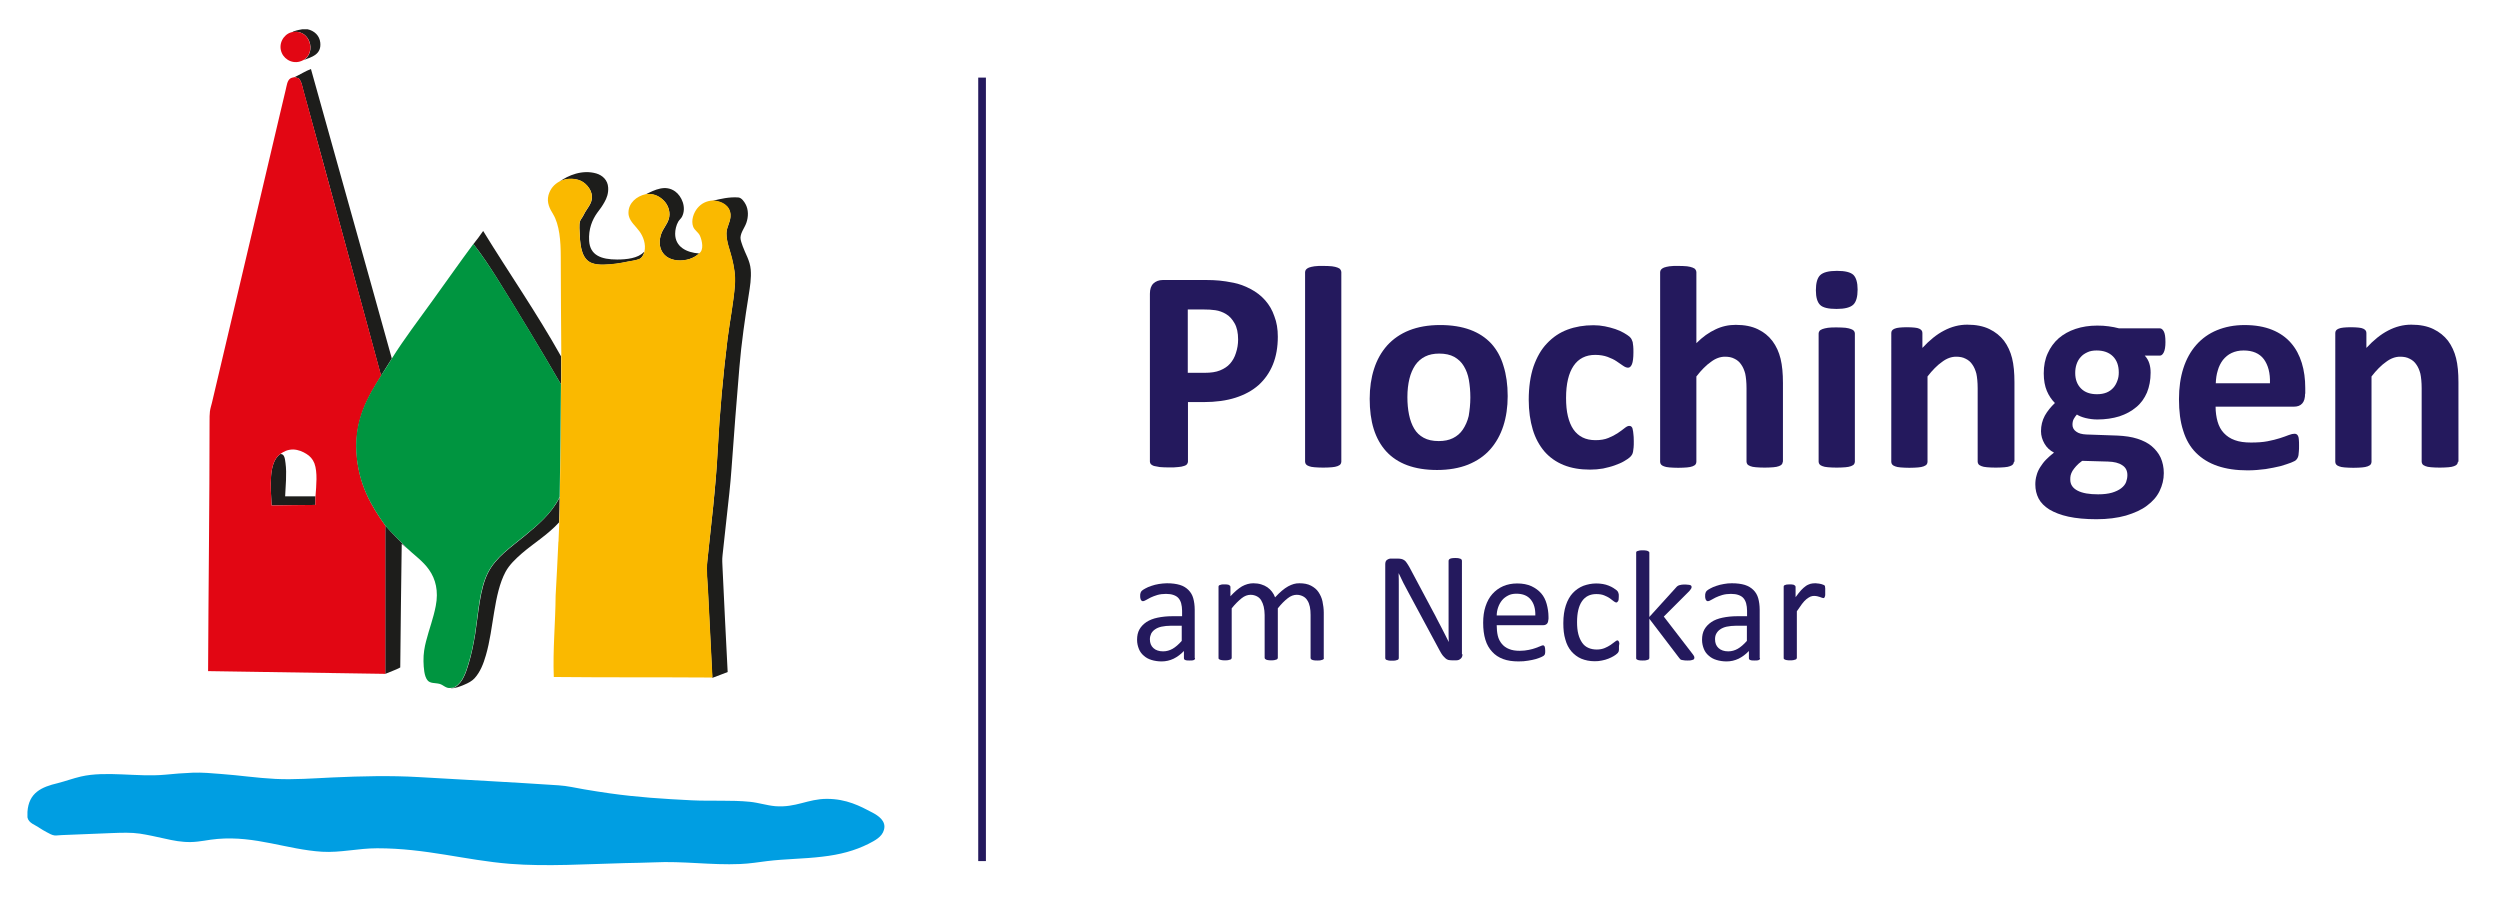 <?xml version="1.0" encoding="utf-8"?>
<!-- Generator: Adobe Illustrator 23.0.3, SVG Export Plug-In . SVG Version: 6.00 Build 0)  -->
<svg version="1.1" id="Ebene_1" xmlns="http://www.w3.org/2000/svg" xmlns:xlink="http://www.w3.org/1999/xlink" x="0px" y="0px"
	 viewBox="0 0 1366 497" style="enable-background:new 0 0 1366 497;" xml:space="preserve">
<style type="text/css">
	.st0{fill:#24195D;}
	.st1{fill:#1D1D1B;}
	.st2{fill:#E20613;}
	.st3{fill:#FAB900;}
	.st4{fill:#009EE2;}
	.st5{fill:#009540;}
</style>
<rect x="534.5" y="42.4" class="st0" width="4.2" height="428.1"/>
<g>
	<path class="st1" d="M389.2,370.4c-0.8-15.7-1.6-31.8-2.4-47.5c-0.3-5.3-0.9-10.7-0.4-15.8c2.1-20.2,4.7-40.4,5.7-60.8
		c1.1-21,3-41.4,5.4-61.1c1.3-10,3.2-19.6,4-29.3c0.4-5.5-0.5-10.1-1.6-14.7c-1.1-4.5-3-8.9-3-13.7c0.1-3.8,2.5-6.5,2.2-10.3
		c-0.4-4.7-4.6-7.2-9.6-7.5c4-1,9.1-2.2,14-1.8c1.7,0.2,3.1,2.2,3.9,3.7c1.6,3,1.6,6.8,0.4,10.2c-0.9,2.6-3.1,5.2-3.2,8.1
		c0,1.4,0.7,3.1,1.2,4.6c1.4,4,4,7.9,4.4,12.8c0.4,4.7-0.4,9.4-1.1,13.9c-2,12.6-4,26.2-5.1,39.6c-1.5,17.9-3,36.9-4.3,55.3
		c-0.6,8.9-1.7,18-2.7,27.1c-0.7,6.7-1.5,13.5-2.2,20.2c-0.3,2.4-0.1,4.6,0,7c0.9,19,1.8,37.7,2.8,56.8
		C394.8,368.2,392.1,369.4,389.2,370.4"/>
	<path class="st1" d="M214.1,195.9c-2,3.2-3.9,6.3-5.9,9.4c-14.1-51.7-28-103.6-42.3-155.3c-0.8-2.8-1-5.3-2.7-7.2
		c-0.7-0.2-1.5-0.4-2.2-0.7c3-1.4,6-3.3,8.9-4.4C184.6,90.6,199.5,143.2,214.1,195.9"/>
	<path class="st1" d="M382,138.5c-2.7,2.6-7.1,4.2-11.9,3.8c-4.6-0.4-8-2.8-9.2-6.7c-1-3.4-0.2-7.1,1.3-9.8c1.4-2.6,3.5-5,3.6-8.5
		c0.1-3.5-1.7-6.5-3.8-8.3c-2.2-1.9-5.2-3.4-9.2-2.8c5-2.5,10.8-5.4,16.1-1.6c3.5,2.5,6.4,8.7,3.7,13.9c-0.5,0.9-1.3,1.5-2,2.6
		c-1.1,1.9-1.7,4.5-1.7,6.6C368.9,134.8,375,138,382,138.5"/>
	<path class="st1" d="M306.6,194.8c-0.1,5.1,0.1,10.3-0.1,15.2c-11.4-19.6-23.2-39.1-35.1-58.2c-4-6.3-8.1-12.6-12.7-18.4
		c0-0.1,0.1-0.1,0.1-0.2c1.8-2.3,3.6-4.6,5.2-7C278.1,149.2,293.3,171,306.6,194.8"/>
	<path class="st1" d="M153.1,248.1c2.5-0.3,2.6,3,2.9,4.9c0.8,5.8,0,13.1-0.2,18.2h16.6c0,1.6-0.2,3.1-0.1,4.7
		c-8,0-15.9,0.2-23.9,0.3C147.9,265.9,146.6,252.8,153.1,248.1"/>
	<path class="st1" d="M305.8,271.8c0,4.6-0.2,9-0.3,13.6c-6.3,6.9-13.8,11.3-20.5,17.1c-3.3,2.9-6.7,6.1-8.8,10
		c-6.5,12.2-6.4,30.8-10.7,45.5c-1.3,4.6-3.1,9.2-6.2,12.6c-1.5,1.6-3.4,2.6-5.8,3.6c-2.2,0.9-5,2.1-7.4,1.8
		c1.6-0.1,1.8-0.2,2.7-0.7c4-2.3,5.8-7.7,7.3-12.7c1.6-5.3,2.7-10.9,3.6-16.4c1.8-11.7,2.5-24.2,6.9-33.1
		c4.4-8.7,12.8-14.2,19.9-20.1C294,286.7,301.2,280.8,305.8,271.8L305.8,271.8z"/>
	<path class="st1" d="M165.1,16h3c3.6,0.8,6.5,3.4,6.9,7.3c0.7,6.6-4.8,7.9-9.3,9.6c7.7-4.2,3.4-17.9-6.5-15.1
		C160.7,16.8,162.9,16.4,165.1,16"/>
	<path class="st1" d="M210.5,287.1c3.6,4.3,7.8,8,11.6,12.2c-0.9-0.6-1.8-1.7-2.6-2.1c-0.3,22.5-0.6,44.9-0.8,67.5
		c-2.5,1.4-5.5,2.3-8.2,3.5V287.1z"/>
	<path class="st1" d="M352.1,137.6c-0.5,1.8-1.4,3.5-3.1,4.1c-2,0.7-4,0.9-6,1.3c-2,0.4-4,0.8-6.2,1.1c-4.3,0.5-9.7,1.1-13.4-0.3
		c-5.1-1.9-6.4-8.4-6.6-15.3c-0.1-2.3-0.5-5.5,0.1-7.5c0.2-0.8,0.9-1.6,1.5-2.6c0.5-0.8,0.9-1.8,1.4-2.6c1.1-1.8,2.4-3.5,3-5
		c2-4.9-1.1-9.1-4.1-11.2c-3.2-2.2-8.9-2.6-12.9-0.4c4.5-3.3,12.3-6.7,20.1-4.4c3.3,1,6.2,3.6,6.4,7.7c0.2,3.2-0.8,5.8-2,7.9
		c-1.1,2-2.5,4-4,5.9c-2.7,3.8-4.8,8.8-4.4,15.3c0.5,7.9,6.6,10.2,15.3,10.2c5.2,0,11.4-0.7,14.5-4
		C351.9,137.9,352,137.7,352.1,137.6"/>
	<path class="st2" d="M153.1,248.1c-6.5,4.7-5.2,17.8-4.7,28.1c7.9-0.1,15.8-0.3,23.9-0.3c-0.1-1.7,0.1-3.2,0.1-4.8
		c0.4-5.7,1.2-13.1-0.6-17.9c-0.9-2.3-2.4-4-4.4-5.2c-1.9-1.2-4.4-2.3-7.2-2.4C157.2,245.6,155,246.7,153.1,248.1 M161.1,42.1
		c0.7,0.3,1.4,0.5,2.2,0.7c1.6,1.9,1.9,4.4,2.7,7.2c14.2,51.7,28.2,103.6,42.3,155.3c-7,11.1-14.5,23.6-13.5,41.9
		c1,17.3,8.1,29.3,15.7,39.9v81.1c-32.3-0.5-64.5-1-96.8-1.5c0.2-45.3,0.8-91.1,0.8-136.4c0-2,0-3.9,0.2-5.5
		c0.2-1.6,0.7-3.1,1.1-4.7c12.3-52.3,24.7-104.6,37-157.1c1-4.3,2.2-9.3,3.3-13.9c0.6-2.4,0.8-5,2.5-6.2
		C159.1,42.5,160.2,42.3,161.1,42.1"/>
	<path class="st3" d="M352.1,137.6c1-4.2-0.7-8.5-2.7-11.2c-2-2.8-5-5.1-5.8-8.4c-0.2-0.7-0.2-1.3-0.2-2c0.1-5.1,4.4-8.8,9.4-9.9
		c4-0.6,7,0.8,9.2,2.8c2.1,1.8,3.8,4.8,3.8,8.3c-0.1,3.5-2.2,6-3.6,8.5c-1.4,2.7-2.3,6.4-1.3,9.8c1.2,3.9,4.6,6.3,9.2,6.7
		c4.7,0.4,9.2-1.1,11.9-3.8c2.7-1.7,1.7-6.7,0.5-9.5c-0.8-1.9-2.9-3-3.7-4.9c-1.4-3.6,0.3-7.9,2.3-10.3c2.1-2.5,4.7-3.9,8.5-4.2
		c5,0.3,9.2,2.8,9.6,7.5c0.3,3.8-2.1,6.5-2.2,10.3c-0.1,4.8,1.9,9.2,3,13.7c1.1,4.6,2,9.1,1.6,14.6c-0.7,9.7-2.7,19.2-4,29.3
		c-2.5,19.7-4.3,40.1-5.4,61.1c-1.1,20.4-3.6,40.6-5.7,60.8c-0.5,5.1,0.1,10.5,0.4,15.8c0.8,15.7,1.6,31.9,2.4,47.5v0.1
		c-28.8-0.2-58,0-86.7-0.3c-0.6-14.7,0.9-29.6,1-44.4c0.5-9.8,1.1-19.5,1.5-29.4V296c0.2-0.1,0-0.7,0.1-1c0.1-3.2,0.3-6.5,0.4-9.7
		c0.1-4.5,0.3-8.9,0.3-13.6c0.3-20.5,0.6-41,0.7-61.8c0.2-4.9,0-10.2,0.1-15.2c-0.1-17.9-0.3-36.4-0.3-54.4c0-8.6-0.7-17.5-4.2-23.3
		c-1.8-2.9-3.6-6.3-2.5-10.4c1-3.5,3.1-5.9,6.1-7.5c3.9-2.2,9.7-1.8,12.9,0.4c3,2.1,6,6.3,4.1,11.2c-0.6,1.5-1.9,3.2-3,5
		c-0.4,0.8-0.9,1.7-1.4,2.6c-0.5,0.9-1.3,1.8-1.5,2.6c-0.6,2.1-0.2,5.2-0.1,7.5c0.2,7,1.5,13.4,6.6,15.3c3.7,1.4,9.1,0.8,13.4,0.3
		c2.2-0.3,4.3-0.7,6.2-1.1c2-0.4,4.1-0.6,6-1.3C350.7,141.1,351.6,139.4,352.1,137.6"/>
	<path class="st4" d="M15,446.6v-3c0.7-10.5,7.7-13.6,16.6-15.7c4.3-1.1,8.3-2.6,12.6-3.6c13.9-3.2,30.8,0.4,46-1
		c5-0.5,10-0.9,15.1-1.1c5.2-0.2,10.5,0.3,15.5,0.7c9.8,0.7,19.6,2.2,29.7,2.7c10.2,0.5,20.6-0.3,31.2-0.8c15.7-0.7,31.6-1.1,47-0.2
		c25.6,1.5,51.2,2.8,76.5,4.5c4.8,0.3,9.3,1.4,14,2.2c4.6,0.8,9.3,1.5,14.1,2.2c14.9,2.1,28.8,3,44.8,3.8
		c10.4,0.5,21.6-0.2,31.6,0.8c4.9,0.5,9.3,2,13.9,2.4c11.3,0.9,17.8-4,28.2-4c10.7,0,18.1,3.9,24.9,7.5c3,1.6,7.7,4.5,6.3,9.4
		c-1,3.9-5,5.9-8.5,7.7c-7.4,3.7-15.5,5.9-25.3,7c-9.8,1.2-20.3,1.2-30,2.4c-4.8,0.6-9.6,1.4-14.7,1.6c-16.1,0.7-31.1-1.7-47.3-0.9
		c-5.2,0.2-10.5,0.3-15.7,0.4c-20.5,0.5-42.8,2-62.9,0.4c-24.7-2-45.7-8.5-72.5-8.5c-10.5,0-20,2.5-30.1,1.9
		c-19.2-1.2-36.3-8.8-57.2-7c-5,0.4-9.4,1.6-14.5,1.7c-5,0.1-9.6-0.8-14.4-1.9c-4.6-1-8.9-2-13.5-2.7c-4.7-0.7-9.9-0.5-15.3-0.3
		c-8.9,0.3-18.4,0.8-27.3,1.1c-1.3,0-2.7,0.3-3.9,0.2c-1.4-0.1-3.1-1.1-4.4-1.8c-1.4-0.7-2.6-1.5-3.9-2.3
		C19.3,450.7,15.6,449.8,15,446.6"/>
	<path class="st5" d="M214.1,195.9c6.7-10.7,14.8-21.3,22.2-31.6c7.6-10.5,15-21.1,22.5-31.2c0,0.1-0.1,0.1-0.1,0.2
		c4.5,5.9,8.7,12.1,12.7,18.4c12,19.1,23.7,38.6,35.1,58.2c-0.1,20.7-0.4,41.3-0.7,61.8h-0.1c-4.5,9.1-11.7,15-19.3,21.2
		c-7.1,5.9-15.5,11.4-19.9,20.1c-4.5,8.9-5.1,21.4-6.9,33.1c-0.9,5.6-2,11.1-3.6,16.4c-1.5,5-3.3,10.4-7.3,12.7
		c-0.9,0.5-1,0.6-2.7,0.7c-2.3,0.3-3.7-1.6-5.7-2.2c-2.6-0.7-5.3-0.1-6.8-2.1c-1.7-2.2-2-6.5-2.1-10.3c-0.1-4,0.6-7.9,1.4-10.9
		c1.7-6.7,4-12.5,5.3-19.3c1.6-8.2-0.1-14.7-3.6-19.7c-3.3-4.8-8.2-8.1-12.5-12.2c-3.7-4.2-8-7.8-11.6-12.2
		c-7.6-10.6-14.7-22.6-15.7-39.9c-1.1-18.3,6.5-30.8,13.5-41.9C210.2,202.2,212.2,199.1,214.1,195.9"/>
	<path class="st2" d="M165.6,32.9c-4.8,2.6-9.9,0-11.6-3.9c-2.2-4.9,0.9-10.1,5-11.3C169.1,15,173.3,28.7,165.6,32.9"/>
</g>
<g>
	<path class="st0" d="M698.2,184c0,5.7-0.9,10.8-2.7,15.2c-1.8,4.4-4.4,8.1-7.8,11.2c-3.4,3-7.6,5.3-12.6,6.9
		c-5,1.6-10.8,2.4-17.5,2.4h-8.5v32.5c0,0.5-0.2,1-0.5,1.4c-0.3,0.4-0.9,0.8-1.7,1c-0.8,0.3-1.8,0.5-3.2,0.6c-1.3,0.2-3,0.2-5,0.2
		c-2,0-3.7-0.1-5-0.2c-1.3-0.2-2.4-0.4-3.2-0.6c-0.8-0.3-1.3-0.6-1.7-1c-0.3-0.4-0.5-0.9-0.5-1.4v-91.7c0-2.5,0.6-4.3,1.9-5.6
		c1.3-1.2,3-1.9,5.1-1.9h24c2.4,0,4.7,0.1,6.9,0.3c2.2,0.2,4.8,0.6,7.8,1.2c3,0.6,6.1,1.7,9.3,3.4c3.1,1.6,5.8,3.7,8,6.2
		s3.9,5.4,5,8.7C697.6,176.1,698.2,179.8,698.2,184z M676.5,185.5c0-3.6-0.6-6.5-1.9-8.8s-2.8-4-4.7-5.1c-1.8-1.1-3.8-1.8-5.8-2.1
		c-2-0.3-4.1-0.4-6.3-0.4h-8.8v34.6h9.3c3.3,0,6.1-0.4,8.3-1.3c2.2-0.9,4.1-2.1,5.5-3.7c1.4-1.6,2.5-3.5,3.2-5.8
		C676.1,190.5,676.5,188.1,676.5,185.5z"/>
	<path class="st0" d="M732.9,252.3c0,0.5-0.2,1-0.5,1.4c-0.3,0.4-0.9,0.7-1.6,1c-0.8,0.3-1.8,0.5-3,0.6c-1.3,0.1-2.9,0.2-4.8,0.2
		s-3.5-0.1-4.8-0.2c-1.3-0.1-2.3-0.3-3-0.6c-0.8-0.3-1.3-0.6-1.6-1c-0.3-0.4-0.5-0.9-0.5-1.4V148.7c0-0.5,0.2-1,0.5-1.4
		c0.3-0.4,0.9-0.8,1.6-1.1c0.8-0.3,1.8-0.5,3-0.7c1.3-0.2,2.9-0.2,4.8-0.2s3.5,0.1,4.8,0.2c1.3,0.2,2.3,0.4,3,0.7
		c0.8,0.3,1.3,0.6,1.6,1.1c0.3,0.4,0.5,0.9,0.5,1.4V252.3z"/>
	<path class="st0" d="M823.8,216.4c0,6-0.8,11.5-2.4,16.4c-1.6,4.9-4,9.2-7.2,12.8c-3.2,3.6-7.2,6.3-12.1,8.3
		c-4.8,1.9-10.5,2.9-16.9,2.9c-6.3,0-11.7-0.9-16.3-2.6s-8.5-4.3-11.5-7.6c-3-3.3-5.3-7.4-6.8-12.2c-1.5-4.8-2.2-10.3-2.2-16.5
		c0-6,0.8-11.5,2.4-16.4c1.6-5,4-9.2,7.2-12.8c3.2-3.5,7.2-6.3,12-8.2c4.8-1.9,10.4-2.9,16.9-2.9c6.3,0,11.8,0.9,16.4,2.6
		c4.6,1.7,8.4,4.2,11.5,7.5c3,3.3,5.3,7.4,6.7,12.2C823,204.6,823.8,210.2,823.8,216.4z M803.4,217.2c0-3.5-0.3-6.7-0.8-9.6
		c-0.5-2.9-1.5-5.5-2.8-7.6c-1.3-2.2-3.1-3.8-5.2-5c-2.2-1.2-4.9-1.8-8.2-1.8c-2.9,0-5.5,0.5-7.7,1.6c-2.2,1.1-4,2.7-5.4,4.7
		c-1.4,2.1-2.5,4.6-3.2,7.5c-0.7,2.9-1.1,6.2-1.1,10c0,3.5,0.3,6.7,0.9,9.6c0.6,2.9,1.5,5.4,2.8,7.6c1.3,2.2,3,3.8,5.2,5
		c2.2,1.2,4.9,1.8,8.2,1.8c3,0,5.6-0.5,7.8-1.6c2.2-1.1,4-2.6,5.4-4.7s2.5-4.5,3.2-7.4C803,224.3,803.4,220.9,803.4,217.2z"/>
	<path class="st0" d="M892.7,241.1c0,1.4,0,2.5-0.1,3.4c-0.1,0.9-0.2,1.7-0.3,2.3c-0.1,0.6-0.3,1.1-0.5,1.5
		c-0.2,0.4-0.6,0.9-1.2,1.5c-0.6,0.6-1.7,1.3-3.2,2.2c-1.5,0.9-3.3,1.6-5.2,2.3c-1.9,0.7-4.1,1.2-6.3,1.7c-2.3,0.4-4.6,0.6-7.1,0.6
		c-5.4,0-10.2-0.8-14.4-2.5c-4.2-1.7-7.7-4.2-10.5-7.4c-2.8-3.3-5-7.3-6.4-12c-1.4-4.7-2.2-10.1-2.2-16.2c0-7,0.9-13.1,2.6-18.2
		c1.8-5.1,4.2-9.4,7.4-12.7c3.2-3.4,6.9-5.9,11.2-7.5c4.3-1.6,9-2.4,14.2-2.4c2.1,0,4.2,0.2,6.2,0.6c2,0.4,3.9,0.9,5.7,1.5
		c1.8,0.6,3.3,1.3,4.7,2.1c1.4,0.8,2.4,1.5,3,2s1,1.1,1.2,1.5c0.2,0.4,0.4,0.9,0.6,1.5c0.1,0.6,0.2,1.4,0.3,2.3
		c0.1,0.9,0.1,2,0.1,3.4c0,3-0.3,5.2-0.8,6.4c-0.5,1.2-1.2,1.9-2.1,1.9c-0.9,0-1.8-0.4-2.8-1.1c-1-0.7-2.2-1.5-3.5-2.4
		s-3-1.7-4.9-2.4c-1.9-0.7-4.2-1.1-6.8-1.1c-5.1,0-9.1,2-11.8,6c-2.7,4-4.1,9.8-4.1,17.5c0,3.8,0.3,7.1,1,10c0.7,2.9,1.7,5.3,3,7.2
		c1.3,1.9,3,3.4,5,4.4c2,1,4.4,1.5,7.1,1.5c2.7,0,5.1-0.4,7-1.2c2-0.8,3.7-1.7,5.2-2.7c1.5-1,2.7-1.9,3.7-2.7c1-0.8,1.8-1.2,2.5-1.2
		c0.5,0,0.9,0.1,1.2,0.4s0.6,0.7,0.7,1.5c0.2,0.7,0.3,1.6,0.4,2.7C892.6,237.9,892.7,239.4,892.7,241.1z"/>
	<path class="st0" d="M974.1,252.3c0,0.5-0.2,1-0.5,1.4c-0.3,0.4-0.8,0.7-1.6,1s-1.7,0.5-3,0.6c-1.3,0.1-2.9,0.2-4.8,0.2
		c-1.9,0-3.6-0.1-4.8-0.2c-1.3-0.1-2.3-0.3-3-0.6s-1.3-0.6-1.6-1c-0.3-0.4-0.5-0.9-0.5-1.4v-40.1c0-3.4-0.3-6.1-0.7-8
		c-0.5-1.9-1.2-3.6-2.2-5c-0.9-1.4-2.2-2.5-3.7-3.2c-1.5-0.8-3.2-1.1-5.2-1.1c-2.5,0-5.1,0.9-7.6,2.8c-2.6,1.8-5.3,4.5-8,8v46.7
		c0,0.5-0.2,1-0.5,1.4c-0.3,0.4-0.9,0.7-1.6,1c-0.8,0.3-1.8,0.5-3,0.6c-1.3,0.1-2.9,0.2-4.8,0.2c-1.9,0-3.5-0.1-4.8-0.2
		c-1.3-0.1-2.3-0.3-3-0.6c-0.8-0.3-1.3-0.6-1.6-1c-0.3-0.4-0.5-0.9-0.5-1.4V148.7c0-0.5,0.2-1,0.5-1.4c0.3-0.4,0.9-0.8,1.6-1.1
		c0.8-0.3,1.8-0.5,3-0.7c1.3-0.2,2.9-0.2,4.8-0.2c1.9,0,3.5,0.1,4.8,0.2c1.3,0.2,2.3,0.4,3,0.7c0.8,0.3,1.3,0.6,1.6,1.1
		c0.3,0.4,0.5,0.9,0.5,1.4v38.8c3.4-3.4,6.9-5.9,10.4-7.5c3.5-1.7,7.2-2.5,11.1-2.5c4.8,0,8.8,0.8,12.1,2.4c3.3,1.6,5.9,3.7,8,6.5
		c2,2.7,3.5,5.9,4.4,9.6c0.9,3.7,1.3,8.1,1.3,13.3V252.3z"/>
	<path class="st0" d="M1015,158.2c0,4-0.8,6.8-2.4,8.3s-4.6,2.3-9.1,2.3c-4.5,0-7.5-0.7-9-2.2c-1.5-1.5-2.3-4.1-2.3-8
		c0-4,0.8-6.8,2.4-8.3c1.6-1.5,4.6-2.3,9.1-2.3c4.4,0,7.4,0.7,9,2.2C1014.2,151.7,1015,154.4,1015,158.2z M1013.5,252.3
		c0,0.5-0.2,1-0.5,1.4c-0.3,0.4-0.9,0.7-1.6,1c-0.8,0.3-1.8,0.5-3,0.6c-1.3,0.1-2.9,0.2-4.8,0.2s-3.5-0.1-4.8-0.2
		c-1.3-0.1-2.3-0.3-3-0.6c-0.8-0.3-1.3-0.6-1.6-1c-0.3-0.4-0.5-0.9-0.5-1.4v-70.1c0-0.5,0.2-1,0.5-1.4c0.3-0.4,0.9-0.7,1.6-1
		c0.8-0.3,1.8-0.5,3-0.7c1.3-0.2,2.9-0.2,4.8-0.2s3.5,0.1,4.8,0.2c1.3,0.2,2.3,0.4,3,0.7c0.8,0.3,1.3,0.6,1.6,1
		c0.3,0.4,0.5,0.9,0.5,1.4V252.3z"/>
	<path class="st0" d="M1100.4,252.3c0,0.5-0.2,1-0.5,1.4c-0.3,0.4-0.8,0.7-1.6,1s-1.7,0.5-3,0.6c-1.3,0.1-2.9,0.2-4.8,0.2
		c-1.9,0-3.6-0.1-4.8-0.2c-1.3-0.1-2.3-0.3-3-0.6s-1.3-0.6-1.6-1c-0.3-0.4-0.5-0.9-0.5-1.4v-40.1c0-3.4-0.3-6.1-0.7-8
		c-0.5-1.9-1.2-3.6-2.2-5c-0.9-1.4-2.2-2.5-3.7-3.2c-1.5-0.8-3.2-1.1-5.2-1.1c-2.5,0-5.1,0.9-7.6,2.8c-2.6,1.8-5.3,4.5-8,8v46.7
		c0,0.5-0.2,1-0.5,1.4c-0.3,0.4-0.9,0.7-1.6,1c-0.8,0.3-1.8,0.5-3,0.6c-1.3,0.1-2.9,0.2-4.8,0.2s-3.5-0.1-4.8-0.2
		c-1.3-0.1-2.3-0.3-3-0.6c-0.8-0.3-1.3-0.6-1.6-1c-0.3-0.4-0.5-0.9-0.5-1.4V182c0-0.5,0.1-1,0.4-1.4c0.3-0.4,0.7-0.7,1.4-1
		c0.7-0.3,1.6-0.5,2.6-0.6c1.1-0.1,2.4-0.2,4.1-0.2c1.7,0,3.1,0.1,4.2,0.2c1.1,0.1,2,0.3,2.6,0.6c0.6,0.3,1,0.6,1.3,1
		c0.3,0.4,0.4,0.9,0.4,1.4v8.1c3.9-4.2,7.8-7.4,11.9-9.5c4-2.1,8.2-3.2,12.6-3.2c4.8,0,8.8,0.8,12.1,2.4c3.3,1.6,5.9,3.7,8,6.4
		c2,2.7,3.5,5.9,4.4,9.5c0.9,3.6,1.3,8,1.3,13.1V252.3z"/>
	<path class="st0" d="M1183.2,186.9c0,2.5-0.3,4.4-0.9,5.6c-0.6,1.2-1.3,1.8-2.1,1.8h-8.3c1.2,1.3,2,2.7,2.5,4.3
		c0.5,1.6,0.7,3.3,0.7,5c0,4.1-0.7,7.7-2,10.9c-1.4,3.2-3.3,5.9-5.9,8c-2.6,2.2-5.6,3.8-9.2,5c-3.6,1.1-7.6,1.7-12,1.7
		c-2.3,0-4.4-0.3-6.5-0.8c-2-0.5-3.6-1.2-4.7-1.9c-0.6,0.7-1.2,1.5-1.7,2.4c-0.5,0.9-0.7,2-0.7,3.2c0,1.5,0.7,2.8,2,3.7
		c1.3,1,3.2,1.5,5.6,1.6l17.1,0.6c4,0.2,7.6,0.7,10.7,1.7c3.1,1,5.8,2.3,7.9,4.1c2.1,1.8,3.8,3.9,4.9,6.3c1.1,2.5,1.7,5.3,1.7,8.4
		c0,3.5-0.8,6.7-2.3,9.8c-1.5,3.1-3.8,5.7-6.9,8c-3,2.3-6.9,4-11.5,5.4c-4.6,1.3-10,2-16.1,2c-6,0-11.1-0.5-15.3-1.4
		c-4.2-0.9-7.7-2.3-10.4-3.9c-2.7-1.7-4.7-3.7-5.9-6c-1.2-2.3-1.8-4.9-1.8-7.7c0-1.7,0.2-3.4,0.7-5c0.4-1.6,1.1-3.1,2-4.5
		c0.9-1.4,1.9-2.8,3.2-4.1c1.3-1.3,2.7-2.6,4.3-3.8c-2.3-1.2-4-2.8-5.2-4.9c-1.2-2.1-1.9-4.3-1.9-6.8c0-3.1,0.7-5.9,2.1-8.5
		c1.4-2.5,3.3-4.8,5.5-6.9c-1.8-1.8-3.3-4-4.4-6.6c-1.1-2.6-1.7-5.8-1.7-9.6c0-4.1,0.7-7.8,2.2-11c1.4-3.2,3.5-6,6-8.2
		c2.6-2.2,5.6-3.9,9.2-5.1c3.6-1.2,7.5-1.8,11.8-1.8c2.2,0,4.3,0.1,6.3,0.4c2,0.3,3.9,0.6,5.6,1.1h22.3c0.9,0,1.6,0.6,2.2,1.7
		C1182.9,182.2,1183.2,184.1,1183.2,186.9z M1162.4,259.6c0-2.4-0.9-4.2-2.8-5.4c-1.9-1.3-4.5-1.9-7.8-2l-14.1-0.4
		c-1.4,1-2.5,2-3.3,2.9c-0.8,0.9-1.5,1.8-2,2.6c-0.5,0.8-0.8,1.7-1,2.4c-0.2,0.8-0.2,1.6-0.2,2.4c0,2.6,1.3,4.6,4,6
		c2.7,1.4,6.4,2,11.2,2c3,0,5.5-0.3,7.6-0.9c2-0.6,3.7-1.4,5-2.4c1.3-1,2.2-2.1,2.7-3.4C1162.1,262.3,1162.4,261,1162.4,259.6z
		 M1157.7,203.5c0-3.8-1.1-6.7-3.2-8.8c-2.1-2.1-5.1-3.2-8.9-3.2c-1.9,0-3.7,0.3-5.1,1c-1.5,0.7-2.7,1.5-3.7,2.7
		c-1,1.1-1.7,2.4-2.2,3.9c-0.5,1.5-0.7,3.1-0.7,4.7c0,3.6,1.1,6.4,3.2,8.5c2.1,2.1,5,3.1,8.7,3.1c2,0,3.7-0.3,5.2-0.9
		c1.5-0.6,2.7-1.5,3.7-2.6c1-1.1,1.7-2.4,2.2-3.8C1157.5,206.6,1157.7,205.1,1157.7,203.5z"/>
	<path class="st0" d="M1259.5,215.1c0,2.4-0.5,4.2-1.6,5.4c-1.1,1.2-2.6,1.7-4.5,1.7h-42.8c0,3,0.4,5.7,1.1,8.2
		c0.7,2.4,1.8,4.5,3.4,6.2c1.6,1.7,3.5,3,6,3.9c2.4,0.9,5.4,1.3,8.8,1.3c3.5,0,6.5-0.2,9.1-0.7c2.6-0.5,4.9-1.1,6.8-1.7
		c1.9-0.6,3.5-1.2,4.8-1.7c1.3-0.5,2.3-0.7,3.1-0.7c0.5,0,0.9,0.1,1.2,0.3s0.6,0.5,0.8,1c0.2,0.5,0.4,1.1,0.4,2
		c0.1,0.9,0.1,2,0.1,3.3c0,1.2,0,2.1-0.1,3c-0.1,0.8-0.1,1.5-0.2,2.1c-0.1,0.6-0.3,1.1-0.5,1.5c-0.2,0.4-0.5,0.8-0.8,1.1
		c-0.3,0.4-1.3,0.9-2.8,1.5c-1.5,0.6-3.5,1.2-5.8,1.9c-2.4,0.6-5.1,1.1-8.1,1.6c-3.1,0.4-6.3,0.7-9.8,0.7c-6.3,0-11.7-0.8-16.4-2.4
		c-4.7-1.6-8.6-4-11.8-7.2c-3.2-3.2-5.5-7.2-7-12.1c-1.6-4.9-2.3-10.6-2.3-17.2c0-6.3,0.8-11.9,2.4-16.9s4-9.3,7.1-12.8
		c3.1-3.5,6.9-6.2,11.3-8c4.4-1.8,9.4-2.8,15-2.8c5.9,0,10.9,0.9,15.1,2.6c4.2,1.7,7.6,4.1,10.3,7.2c2.7,3.1,4.6,6.7,5.9,10.9
		c1.3,4.2,1.9,8.8,1.9,13.7V215.1z M1240.3,209.4c0.2-5.6-1-9.9-3.3-13.1c-2.4-3.2-6.1-4.8-11.1-4.8c-2.5,0-4.7,0.5-6.6,1.4
		c-1.9,0.9-3.4,2.2-4.7,3.8c-1.2,1.6-2.2,3.5-2.8,5.7c-0.7,2.2-1,4.5-1.1,7H1240.3z"/>
	<path class="st0" d="M1343,252.3c0,0.5-0.2,1-0.5,1.4c-0.3,0.4-0.8,0.7-1.6,1s-1.7,0.5-3,0.6c-1.3,0.1-2.9,0.2-4.8,0.2
		c-1.9,0-3.6-0.1-4.8-0.2c-1.3-0.1-2.3-0.3-3-0.6c-0.7-0.3-1.3-0.6-1.6-1c-0.3-0.4-0.5-0.9-0.5-1.4v-40.1c0-3.4-0.3-6.1-0.7-8
		c-0.5-1.9-1.2-3.6-2.2-5c-0.9-1.4-2.2-2.5-3.7-3.2c-1.5-0.8-3.2-1.1-5.2-1.1c-2.5,0-5.1,0.9-7.6,2.8c-2.6,1.8-5.3,4.5-8,8v46.7
		c0,0.5-0.2,1-0.5,1.4c-0.3,0.4-0.9,0.7-1.6,1c-0.8,0.3-1.8,0.5-3,0.6c-1.3,0.1-2.9,0.2-4.8,0.2s-3.5-0.1-4.8-0.2
		c-1.3-0.1-2.3-0.3-3-0.6c-0.8-0.3-1.3-0.6-1.6-1c-0.3-0.4-0.5-0.9-0.5-1.4V182c0-0.5,0.1-1,0.4-1.4c0.3-0.4,0.7-0.7,1.4-1
		c0.7-0.3,1.6-0.5,2.6-0.6c1.1-0.1,2.4-0.2,4.1-0.2c1.7,0,3.1,0.1,4.2,0.2c1.1,0.1,2,0.3,2.6,0.6c0.6,0.3,1,0.6,1.3,1
		c0.3,0.4,0.4,0.9,0.4,1.4v8.1c3.9-4.2,7.8-7.4,11.9-9.5c4-2.1,8.2-3.2,12.6-3.2c4.8,0,8.8,0.8,12.1,2.4c3.3,1.6,5.9,3.7,8,6.4
		c2,2.7,3.5,5.9,4.4,9.5c0.9,3.6,1.3,8,1.3,13.1V252.3z"/>
	<path class="st0" d="M653,359.6c0,0.3-0.1,0.6-0.3,0.8c-0.2,0.2-0.5,0.3-0.9,0.4c-0.4,0.1-1,0.1-1.8,0.1c-0.7,0-1.3,0-1.8-0.1
		c-0.4-0.1-0.8-0.2-1-0.4c-0.2-0.2-0.3-0.4-0.3-0.8v-3.9c-1.7,1.8-3.6,3.2-5.6,4.2c-2.1,1-4.3,1.5-6.6,1.5c-2,0-3.9-0.3-5.5-0.8
		c-1.7-0.5-3.1-1.3-4.2-2.3c-1.2-1-2.1-2.2-2.7-3.7c-0.6-1.5-1-3.1-1-5c0-2.2,0.4-4.1,1.3-5.7c0.9-1.6,2.2-2.9,3.8-4
		c1.7-1.1,3.7-1.9,6.1-2.4c2.4-0.5,5.1-0.8,8.1-0.8h5.3v-3c0-1.5-0.2-2.8-0.5-4c-0.3-1.1-0.8-2.1-1.5-2.9s-1.6-1.3-2.7-1.7
		c-1.1-0.4-2.5-0.6-4.1-0.6c-1.7,0-3.3,0.2-4.7,0.6c-1.4,0.4-2.6,0.9-3.7,1.4c-1,0.5-1.9,1-2.6,1.4c-0.7,0.4-1.2,0.6-1.6,0.6
		c-0.2,0-0.4-0.1-0.6-0.2s-0.3-0.3-0.5-0.5c-0.1-0.2-0.2-0.5-0.3-0.9c-0.1-0.4-0.1-0.8-0.1-1.2c0-0.7,0-1.3,0.2-1.7
		c0.1-0.4,0.3-0.8,0.7-1.2c0.4-0.4,1.1-0.8,2-1.3c0.9-0.5,2-1,3.3-1.4c1.2-0.4,2.6-0.8,4-1s2.9-0.4,4.4-0.4c2.8,0,5.1,0.3,7.1,0.9
		s3.5,1.6,4.7,2.8c1.2,1.2,2.1,2.7,2.6,4.5s0.8,3.9,0.8,6.3V359.6z M645.9,341.9h-6.1c-1.9,0-3.6,0.2-5.1,0.5
		c-1.4,0.3-2.6,0.8-3.6,1.5c-0.9,0.6-1.6,1.4-2.1,2.3c-0.4,0.9-0.7,1.9-0.7,3.1c0,2,0.6,3.6,1.9,4.8c1.3,1.2,3.1,1.8,5.3,1.8
		c1.9,0,3.6-0.5,5.2-1.4c1.6-0.9,3.3-2.4,5-4.3V341.9z"/>
	<path class="st0" d="M723.4,359.5c0,0.2-0.1,0.4-0.2,0.6s-0.3,0.3-0.6,0.4c-0.3,0.1-0.6,0.2-1.1,0.3c-0.5,0.1-1,0.1-1.7,0.1
		c-0.7,0-1.3,0-1.8-0.1c-0.5-0.1-0.8-0.1-1.1-0.3c-0.3-0.1-0.5-0.3-0.6-0.4c-0.1-0.2-0.2-0.4-0.2-0.6V336c0-1.6-0.1-3.1-0.4-4.5
		c-0.3-1.3-0.7-2.5-1.4-3.5c-0.6-1-1.4-1.7-2.4-2.2s-2.1-0.8-3.4-0.8c-1.6,0-3.3,0.6-4.9,1.9c-1.7,1.3-3.5,3.1-5.4,5.5v27
		c0,0.2-0.1,0.4-0.2,0.6s-0.3,0.3-0.6,0.4c-0.3,0.1-0.6,0.2-1.1,0.3c-0.5,0.1-1,0.1-1.7,0.1c-0.7,0-1.2,0-1.7-0.1
		c-0.5-0.1-0.8-0.1-1.1-0.3s-0.5-0.3-0.6-0.4c-0.1-0.2-0.2-0.4-0.2-0.6V336c0-1.6-0.2-3.1-0.5-4.5c-0.3-1.3-0.8-2.5-1.4-3.5
		c-0.6-1-1.4-1.7-2.4-2.2c-1-0.5-2.1-0.8-3.4-0.8c-1.6,0-3.3,0.6-4.9,1.9s-3.5,3.1-5.4,5.5v27c0,0.2-0.1,0.4-0.2,0.6
		s-0.3,0.3-0.6,0.4c-0.3,0.1-0.6,0.2-1.1,0.3c-0.5,0.1-1,0.1-1.8,0.1c-0.7,0-1.3,0-1.7-0.1s-0.8-0.1-1.1-0.3
		c-0.3-0.1-0.5-0.3-0.6-0.4c-0.1-0.2-0.1-0.4-0.1-0.6v-38.7c0-0.2,0-0.4,0.1-0.6c0.1-0.2,0.3-0.3,0.5-0.4c0.3-0.1,0.6-0.2,1-0.3
		s0.9-0.1,1.6-0.1c0.6,0,1.2,0,1.6,0.1c0.4,0,0.7,0.1,1,0.3c0.2,0.1,0.4,0.3,0.5,0.4s0.2,0.4,0.2,0.6v5.1c2.2-2.4,4.3-4.2,6.3-5.4
		c2-1.1,4.1-1.7,6.2-1.7c1.6,0,3,0.2,4.3,0.6s2.4,0.9,3.4,1.6c1,0.7,1.8,1.5,2.5,2.4c0.7,0.9,1.3,2,1.7,3.1c1.3-1.4,2.5-2.6,3.7-3.6
		c1.2-1,2.3-1.8,3.4-2.4c1.1-0.6,2.1-1,3.1-1.3c1-0.3,2-0.4,3.1-0.4c2.5,0,4.6,0.4,6.3,1.3s3.1,2,4.1,3.5c1,1.5,1.8,3.2,2.2,5.1
		c0.4,2,0.7,4,0.7,6.2V359.5z"/>
	<path class="st0" d="M799.1,357.5c0,0.6-0.1,1.1-0.3,1.5c-0.2,0.4-0.4,0.7-0.8,1c-0.3,0.3-0.7,0.4-1,0.6c-0.4,0.1-0.8,0.2-1.2,0.2
		h-2.4c-0.8,0-1.4-0.1-2-0.2c-0.6-0.2-1.1-0.4-1.6-0.9c-0.5-0.4-1-1-1.6-1.7c-0.5-0.7-1.1-1.6-1.7-2.8l-17-31.6
		c-0.9-1.6-1.8-3.3-2.7-5.1c-0.9-1.8-1.7-3.5-2.5-5.2h-0.1c0.1,2.1,0.1,4.2,0.1,6.3c0,2.1,0,4.3,0,6.4v33.6c0,0.2-0.1,0.4-0.2,0.6
		s-0.3,0.3-0.6,0.4c-0.3,0.1-0.7,0.2-1.1,0.3c-0.5,0.1-1.1,0.1-1.8,0.1c-0.7,0-1.3,0-1.8-0.1c-0.5-0.1-0.8-0.2-1.1-0.3
		s-0.5-0.2-0.6-0.4s-0.2-0.4-0.2-0.6v-51.3c0-1.1,0.3-2,1-2.4c0.7-0.5,1.4-0.7,2.1-0.7h3.6c0.9,0,1.6,0.1,2.1,0.2
		c0.6,0.1,1.1,0.4,1.6,0.7c0.5,0.3,0.9,0.8,1.3,1.4c0.4,0.6,0.9,1.3,1.4,2.2l13,24.4c0.8,1.5,1.6,2.9,2.3,4.4
		c0.7,1.4,1.5,2.8,2.2,4.2c0.7,1.4,1.4,2.7,2.1,4.1s1.4,2.7,2,4h0c-0.1-2.3-0.1-4.6-0.1-7.1c0-2.4,0-4.8,0-7.1v-30.2
		c0-0.2,0.1-0.4,0.2-0.6c0.1-0.2,0.3-0.3,0.6-0.5s0.7-0.2,1.1-0.3c0.5-0.1,1.1-0.1,1.8-0.1c0.7,0,1.2,0,1.7,0.1
		c0.5,0.1,0.9,0.2,1.1,0.3c0.3,0.1,0.5,0.3,0.6,0.5c0.1,0.2,0.2,0.4,0.2,0.6V357.5z"/>
	<path class="st0" d="M846,338.5c0,1.1-0.3,1.9-0.8,2.4c-0.6,0.5-1.2,0.7-1.9,0.7h-25.5c0,2.1,0.2,4.1,0.6,5.8
		c0.4,1.7,1.2,3.2,2.2,4.4s2.3,2.2,3.9,2.8c1.6,0.7,3.6,1,5.9,1c1.8,0,3.5-0.2,4.9-0.5c1.4-0.3,2.7-0.6,3.7-1c1.1-0.4,1.9-0.7,2.6-1
		c0.7-0.3,1.2-0.5,1.5-0.5c0.2,0,0.4,0.1,0.5,0.2c0.2,0.1,0.3,0.3,0.4,0.5c0.1,0.2,0.1,0.5,0.2,0.8c0,0.4,0.1,0.8,0.1,1.3
		c0,0.4,0,0.7,0,1c0,0.3-0.1,0.5-0.1,0.7c0,0.2-0.1,0.4-0.2,0.6s-0.2,0.3-0.4,0.5c-0.2,0.2-0.6,0.4-1.4,0.8c-0.8,0.4-1.8,0.7-3,1.1
		c-1.2,0.3-2.7,0.7-4.3,0.9c-1.6,0.3-3.3,0.4-5.2,0.4c-3.2,0-6-0.4-8.4-1.3s-4.4-2.2-6-4c-1.6-1.7-2.9-3.9-3.7-6.6
		c-0.8-2.6-1.2-5.7-1.2-9.2c0-3.3,0.4-6.3,1.3-9c0.9-2.7,2.1-4.9,3.7-6.7c1.6-1.8,3.6-3.3,5.9-4.3s4.9-1.5,7.7-1.5
		c3,0,5.6,0.5,7.8,1.5c2.1,1,3.9,2.3,5.3,3.9c1.4,1.6,2.4,3.6,3,5.8c0.6,2.2,1,4.6,1,7.1V338.5z M838.9,336.4
		c0.1-3.7-0.7-6.6-2.5-8.8c-1.7-2.1-4.3-3.2-7.8-3.2c-1.8,0-3.3,0.3-4.6,1s-2.4,1.5-3.3,2.6c-0.9,1.1-1.6,2.4-2.1,3.8
		c-0.5,1.4-0.8,3-0.8,4.5H838.9z"/>
	<path class="st0" d="M884.6,353.6c0,0.5,0,0.9,0,1.3c0,0.4-0.1,0.7-0.1,0.9c-0.1,0.2-0.2,0.5-0.3,0.6c-0.1,0.2-0.3,0.5-0.7,0.8
		c-0.4,0.4-1,0.8-1.8,1.3c-0.9,0.5-1.8,1-2.9,1.4c-1.1,0.4-2.2,0.8-3.5,1c-1.3,0.3-2.6,0.4-3.9,0.4c-2.8,0-5.2-0.5-7.4-1.4
		c-2.1-0.9-3.9-2.3-5.4-4c-1.5-1.8-2.6-3.9-3.3-6.5c-0.8-2.6-1.1-5.5-1.1-8.9c0-3.8,0.5-7.1,1.4-9.8c0.9-2.7,2.2-5,3.8-6.7
		c1.6-1.7,3.5-3,5.7-3.9c2.2-0.8,4.6-1.3,7.1-1.3c1.2,0,2.4,0.1,3.6,0.3c1.2,0.2,2.2,0.5,3.2,0.9s1.8,0.8,2.6,1.3s1.3,0.9,1.7,1.2
		c0.3,0.3,0.6,0.6,0.7,0.8c0.1,0.2,0.2,0.4,0.3,0.7c0.1,0.3,0.1,0.6,0.2,0.9c0,0.3,0,0.8,0,1.3c0,1.1-0.1,1.9-0.4,2.3
		c-0.3,0.4-0.6,0.7-0.9,0.7c-0.4,0-0.9-0.2-1.5-0.7c-0.6-0.5-1.3-1-2.1-1.6s-1.9-1.1-3.1-1.6c-1.2-0.5-2.7-0.7-4.3-0.7
		c-3.4,0-6,1.3-7.8,3.9c-1.8,2.6-2.7,6.4-2.7,11.4c0,2.5,0.2,4.7,0.7,6.6c0.5,1.9,1.2,3.4,2.1,4.7c0.9,1.3,2,2.2,3.4,2.8
		c1.3,0.6,2.9,0.9,4.6,0.9c1.6,0,3.1-0.3,4.3-0.8c1.2-0.5,2.3-1.1,3.2-1.7c0.9-0.6,1.7-1.2,2.3-1.7c0.6-0.5,1.1-0.8,1.4-0.8
		c0.2,0,0.4,0.1,0.5,0.2c0.1,0.1,0.3,0.3,0.4,0.6c0.1,0.3,0.2,0.6,0.2,1C884.6,352.6,884.6,353.1,884.6,353.6z"/>
	<path class="st0" d="M925.8,359.5c0,0.2-0.1,0.4-0.2,0.6s-0.3,0.3-0.6,0.4s-0.6,0.2-1.1,0.3s-1.1,0.1-1.8,0.1c-0.8,0-1.4,0-1.9-0.1
		s-0.9-0.1-1.3-0.2s-0.6-0.2-0.8-0.4c-0.2-0.2-0.4-0.4-0.6-0.7l-16.3-21.4v21.4c0,0.2-0.1,0.4-0.2,0.6s-0.3,0.3-0.6,0.4
		c-0.3,0.1-0.6,0.2-1.1,0.3s-1,0.1-1.8,0.1c-0.7,0-1.3,0-1.7-0.1c-0.5-0.1-0.8-0.1-1.1-0.3c-0.3-0.1-0.5-0.3-0.6-0.4
		c-0.1-0.2-0.1-0.4-0.1-0.6v-57.4c0-0.2,0-0.4,0.1-0.6c0.1-0.2,0.3-0.3,0.6-0.4c0.3-0.1,0.6-0.2,1.1-0.3c0.5-0.1,1-0.1,1.7-0.1
		c0.7,0,1.3,0,1.8,0.1s0.8,0.1,1.1,0.3c0.3,0.1,0.4,0.3,0.6,0.4s0.2,0.4,0.2,0.6v35l14.6-16.1c0.2-0.3,0.5-0.5,0.7-0.7
		s0.6-0.3,0.9-0.5c0.4-0.1,0.8-0.2,1.3-0.3s1.1-0.1,1.8-0.1c0.7,0,1.3,0,1.8,0.1c0.5,0,0.9,0.1,1.2,0.2c0.3,0.1,0.5,0.2,0.6,0.4
		c0.1,0.2,0.2,0.4,0.2,0.6c0,0.3-0.1,0.7-0.3,1c-0.2,0.3-0.5,0.7-0.9,1.2l-14,14l15.7,20.4c0.4,0.5,0.6,0.9,0.8,1.2
		S925.8,359.2,925.8,359.5z"/>
	<path class="st0" d="M961.7,359.6c0,0.3-0.1,0.6-0.3,0.8c-0.2,0.2-0.5,0.3-0.9,0.4c-0.4,0.1-1,0.1-1.8,0.1c-0.7,0-1.3,0-1.8-0.1
		c-0.4-0.1-0.8-0.2-1-0.4c-0.2-0.2-0.3-0.4-0.3-0.8v-3.9c-1.7,1.8-3.6,3.2-5.6,4.2c-2.1,1-4.3,1.5-6.6,1.5c-2,0-3.9-0.3-5.5-0.8
		c-1.7-0.5-3.1-1.3-4.2-2.3c-1.2-1-2.1-2.2-2.7-3.7c-0.6-1.5-1-3.1-1-5c0-2.2,0.4-4.1,1.3-5.7c0.9-1.6,2.2-2.9,3.8-4
		s3.7-1.9,6.1-2.4c2.4-0.5,5.1-0.8,8.1-0.8h5.3v-3c0-1.5-0.2-2.8-0.5-4c-0.3-1.1-0.8-2.1-1.5-2.9s-1.6-1.3-2.7-1.7
		c-1.1-0.4-2.5-0.6-4.1-0.6c-1.7,0-3.3,0.2-4.7,0.6c-1.4,0.4-2.6,0.9-3.7,1.4c-1,0.5-1.9,1-2.6,1.4c-0.7,0.4-1.2,0.6-1.6,0.6
		c-0.2,0-0.4-0.1-0.6-0.2s-0.3-0.3-0.5-0.5c-0.1-0.2-0.2-0.5-0.3-0.9c-0.1-0.4-0.1-0.8-0.1-1.2c0-0.7,0-1.3,0.2-1.7
		c0.1-0.4,0.3-0.8,0.7-1.2c0.4-0.4,1.1-0.8,2-1.3c0.9-0.5,2-1,3.3-1.4c1.2-0.4,2.6-0.8,4-1c1.5-0.3,2.9-0.4,4.4-0.4
		c2.8,0,5.1,0.3,7.1,0.9c1.9,0.6,3.5,1.6,4.7,2.8c1.2,1.2,2.1,2.7,2.6,4.5s0.8,3.9,0.8,6.3V359.6z M954.7,341.9h-6.1
		c-1.9,0-3.6,0.2-5.1,0.5c-1.4,0.3-2.6,0.8-3.6,1.5c-0.9,0.6-1.6,1.4-2.1,2.3s-0.7,1.9-0.7,3.1c0,2,0.6,3.6,1.9,4.8
		c1.3,1.2,3.1,1.8,5.3,1.8c1.9,0,3.6-0.5,5.2-1.4c1.6-0.9,3.3-2.4,5-4.3V341.9z"/>
	<path class="st0" d="M997.3,323.4c0,0.6,0,1.2,0,1.6c0,0.4-0.1,0.8-0.2,1s-0.2,0.4-0.3,0.6c-0.1,0.1-0.3,0.2-0.5,0.2
		s-0.5-0.1-0.8-0.2c-0.3-0.1-0.7-0.3-1.1-0.4s-0.9-0.3-1.4-0.4c-0.5-0.1-1.1-0.2-1.7-0.2c-0.7,0-1.4,0.1-2.1,0.4
		c-0.7,0.3-1.4,0.8-2.2,1.4c-0.8,0.7-1.6,1.5-2.4,2.6s-1.7,2.4-2.8,4v25.4c0,0.2-0.1,0.4-0.2,0.6c-0.1,0.2-0.3,0.3-0.6,0.4
		c-0.3,0.1-0.6,0.2-1.1,0.3c-0.5,0.1-1,0.1-1.8,0.1c-0.7,0-1.3,0-1.7-0.1c-0.5-0.1-0.8-0.1-1.1-0.3c-0.3-0.1-0.5-0.3-0.6-0.4
		s-0.1-0.4-0.1-0.6v-38.7c0-0.2,0-0.4,0.1-0.6c0.1-0.2,0.3-0.3,0.5-0.4c0.3-0.1,0.6-0.2,1-0.3c0.4,0,0.9-0.1,1.6-0.1
		c0.6,0,1.2,0,1.6,0.1c0.4,0,0.7,0.1,1,0.3c0.2,0.1,0.4,0.3,0.5,0.4s0.2,0.4,0.2,0.6v5.6c1.1-1.5,2.1-2.8,3-3.8
		c0.9-1,1.8-1.7,2.6-2.3c0.8-0.6,1.7-0.9,2.5-1.2c0.8-0.2,1.6-0.3,2.5-0.3c0.4,0,0.8,0,1.3,0.1c0.5,0,1,0.1,1.5,0.2
		c0.5,0.1,1,0.2,1.4,0.4c0.4,0.1,0.7,0.3,0.9,0.4c0.2,0.1,0.3,0.3,0.3,0.4c0.1,0.1,0.1,0.3,0.1,0.5c0,0.2,0.1,0.5,0.1,0.9
		S997.3,322.7,997.3,323.4z"/>
</g>
</svg>
